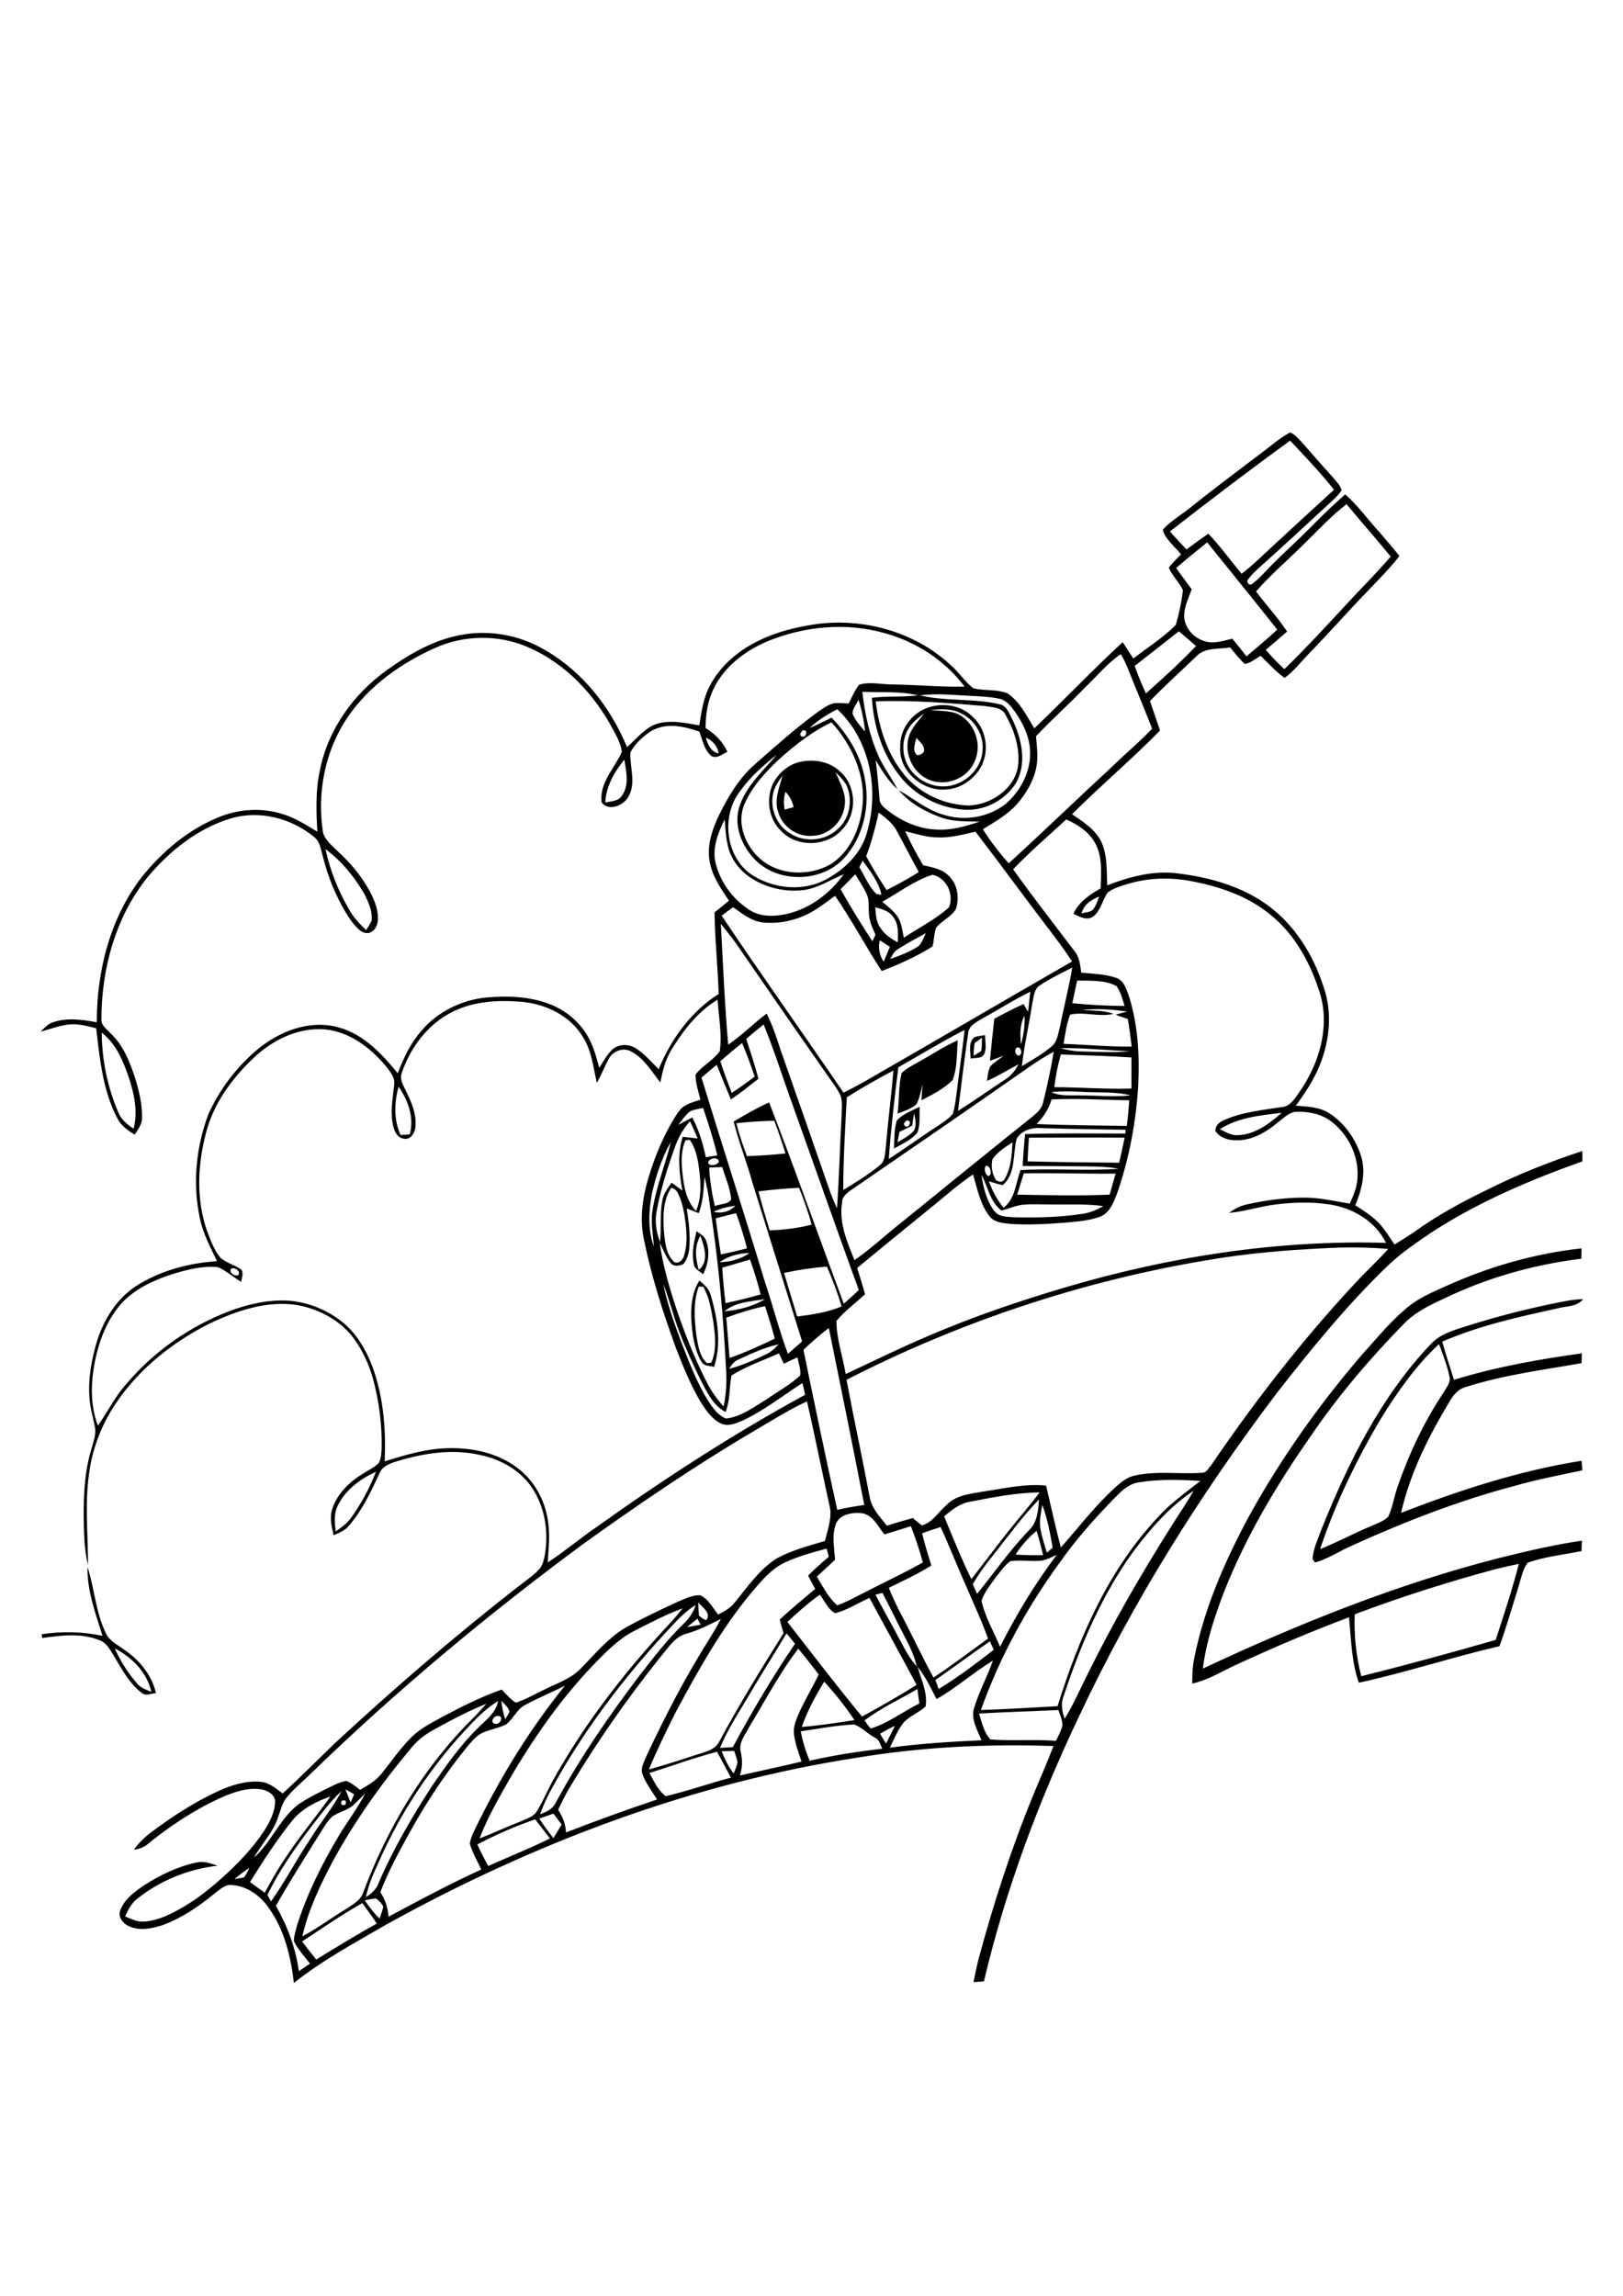 <?xml version="1.0" encoding="utf-8"?>
<!-- Generator: Adobe Illustrator 21.0.2, SVG Export Plug-In . SVG Version: 6.00 Build 0)  -->
<svg version="1.2" baseProfile="tiny" id="Layer_1" xmlns="http://www.w3.org/2000/svg" xmlns:xlink="http://www.w3.org/1999/xlink"
	 x="0px" y="0px" viewBox="0 0 595.3 841.9" overflow="scroll" xml:space="preserve">
<path d="M42.1,604.5c2.1,4.7,4.9,9.2,8.4,13.1c1.3,1.5,3.2,2.1,5,2.8C53.9,613.2,48.3,607.7,42.1,604.5 M32.1,574.6
	c2.6,8.1,3,16.8,6.8,24.5c1.3,2.7,4.1,4,6.4,5.7c5.7,3.8,10.4,9.4,11.9,16.1c-1.7,0.1-3.6,1.2-5.1,0c-4.7-3.5-7.4-8.8-10.3-13.6
	c-1.4-2.2-2.7-4.9-5.3-5.8c-6.7-2.7-14-1.8-21-0.8c-0.1-0.4-0.2-1.1-0.2-1.4c7.4-1.1,14.9-1,22.3,0.6
	C35,591.6,31.9,583.3,32.1,574.6 M506.1,520.9c-8.8,15-16.4,30.7-21.9,47.2c6.3-2.5,12.3-5.8,18.6-8.4c2.2-1,4.7-1.8,6.4-3.5
	c1.7-3.7,2.2-7.8,3.6-11.5c4.2-12,9.7-23.6,16.8-34.2c1-1.8,2.7-3.7,2-5.9c-0.8-4-2.4-7.9-3.8-11.7
	C519.2,500.9,512.3,510.8,506.1,520.9 M573.4,477.3c2.4-0.5,4.8-0.8,7.3-0.9c-2.3,3-6.5,2.5-9.8,3.5c-14.2,3.1-28.5,6.3-41.9,12.1
	c1.3,4.7,2.8,9.3,4.3,14c15.3-4.7,31-7.5,46.9-9.7c0,1.2-0.1,2.4-0.1,3.6c-14.2,2.5-28.5,4.3-42.3,8.7c-3,0.7-4.9,3.2-6.3,5.7
	c-7.6,12.6-14.3,26-17.6,40.5c21.4-8.3,43.4-15.5,66.2-19.1c0.1,0.9,0.2,2.6,0.3,3.5c-8.4,1.8-16.9,3.4-25.2,5.8
	c-20.4,5.4-40.1,13.1-59.3,21.8c-4.6,2-8.8,4.9-13.6,6.2c-0.2-0.3-0.7-1-0.9-1.3c0.3-3.9,2.1-7.5,3.4-11.1
	c9.8-24.4,21.8-48.6,40.1-67.8c3.1-3.3,7.6-4.8,11.8-6.1C548.8,482.8,561,479.7,573.4,477.3 M256.3,471.8
	c-2.1,5.7-1.6,11.9-0.9,17.8c0.6,3.6,1.1,7.7,3.9,10.3c0.4,0,1.2-0.1,1.6-0.2c2.1-4.8,1.4-10.2,0.7-15.2c-0.8-4.3-1.4-8.8-3.7-12.7
	C257.5,471.9,256.7,471.8,256.3,471.8 M256.5,469.6c1.9,1.5,3.7,3.2,4.3,5.7c2.4,8.4,3.9,17.5,1.1,26c-1.5-0.5-3.4-0.2-4.4-1.6
	c-1.9-2.9-2.7-6.3-3.3-9.6C253.2,483.2,252.8,475.7,256.5,469.6 M548.7,575.4c-17.5,4.7-34.8,10.2-51.8,16.6
	c-0.3,7.6,0.5,15.3,2.4,22.7c16.5-4.1,32.9-8.6,49.3-13.3c3-9.2,6.1-18.5,8.5-27.9C554.3,574.1,551.5,574.7,548.7,575.4 M530,471.8
	c15.8-7.2,32.8-12.1,50.1-14c0,1.3-0.1,2.5-0.1,3.8c-16.2,2-32.2,6.3-47.1,13.1c-6.4,3-13.1,5.7-18.1,10.9c-12.4,12.7-24,26.3-34,41
	c-12.5,17.9-23.8,36.8-31.8,57.1c-3.5,9.1-6.6,18.5-7.8,28.2c35-16.4,71-30.9,108.5-40.5c10.1-2.5,20.2-4.9,30.5-6.4
	c0,1.3-0.1,2.5-0.1,3.8c-6.6,1.4-13.5,2-19.8,4.3c-1.8,2.5-2.4,5.7-3.3,8.7c-2.3,7.3-4.4,14.7-7,21.9c-17.3,4-34.2,9.6-51.6,13.4
	c-2.7-7.7-2.8-16-3.6-24c-13.7,5.1-27.2,10.9-40.5,17c-5.7,2.5-10.9,6-17,7.3c0-3.2,0.1-6.4,0.8-9.6c3.7-18.3,11.3-35.6,20.1-51.9
	c11.6-21,25.5-40.6,41.1-58.8c5.1-5.6,9.8-11.5,15.5-16.4C519.1,476.6,524.6,474.2,530,471.8 M256.3,465.7c3.9-3.1,2-8.6,0.6-12.5
	C254.6,457,255.1,461.6,256.3,465.7 M255.5,451.5c1.3,1,3,1.8,3.5,3.5c1.5,4,0.8,8.5-1.1,12.3c-1.2-1.1-3.1-1.8-3.4-3.6
	C253.6,459.6,254.5,455.5,255.5,451.5 M332.3,411c-0.2,0.3-0.6,0.8-0.8,1.1l0.2,0.6C333.5,414.6,334.9,410.2,332.3,411 M335.3,408.2
	c-0.3,1.5-0.5,3-0.7,4.6c-1.6,0.8-3.1,1.5-4.7,2.3c-0.2,1.3-0.5,2.5-0.7,3.8c2-1.2,4.2-2.3,5.8-4
	C336.5,412.9,335.6,410.4,335.3,408.2 M329,410.8c2.3-2.3,5.4-3.5,8.3-4.9c-0.1,3.2,0.3,6.5-0.8,9.5c-2.3,2.7-5.6,4.1-8.6,5.8
	C328.1,417.7,327.9,414.1,329,410.8 M336.8,389.5c4.8-2.6,9.4-5.8,14.5-8c-0.4,4.9-0.1,10-1.9,14.6c-3.2,3.2-7.4,5.3-11.4,7.4
	c0.1-2,0.2-3.9,0.4-5.9c-0.6,2.5-1.1,5-2.2,7.3c-1.9,1.8-4.6,2.5-7,3.5c0.7-4.9,0.3-10,1.5-14.9
	C332.4,391.9,334.6,390.7,336.8,389.5 M357.5,382.5c-0.3,1.5-0.3,3.1-0.4,4.7c1-0.6,1.9-1.2,2.8-1.8c0.3-1.6,0.2-3.2,0.3-4.8
	C359.2,381.2,358.4,381.9,357.5,382.5 M357.5,380.3c1.2-0.3,2.5-0.5,3.8-0.7c0,2.3,0.7,4.8-0.3,6.9c-0.9,1.9-3.3,1.3-5,1.7
	C356,385.6,355,382.2,357.5,380.3 M288.1,290.4c-0.7,2.1-0.7,4.3-0.3,6.5c0.8-0.2,2.5-0.7,3.3-0.9
	C290.6,293.9,289.7,291.9,288.1,290.4 M306.5,283.2c1.5,3.7,3.8,7.5,3.4,11.6c-0.4,6.1-5.6,11.5-11.7,11.7
	c-5.7,0.6-11.3-3.3-12.8-8.8c-1.5-4.5,0.5-9,1.6-13.3c-1.3,1.9-2.7,3.8-3.3,6.1c-1.5,5.6,1,12,5.9,15c5.3,3.6,13.1,3,17.7-1.5
	c4.5-3.9,5.6-10.9,3.1-16.2C309.3,286,307.9,284.6,306.5,283.2 M292.6,279.6c5.3-1.4,11.5-0.6,15.6,3.4c5.9,5.2,6.3,15.2,0.9,21
	c-5.5,6.5-16.8,7-22.6,0.7c-4.6-4.3-5.6-11.7-3-17.3C285.4,283.7,288.7,280.8,292.6,279.6 M336.1,270.6c-0.4,2.1-1.6,4.5,0.2,6.3
	c1.1,0.1,2-0.4,2.6-1.3C339.3,273.4,337.3,272,336.1,270.6 M341.2,260.4c3.1,0.3,6.3,0.2,9.3,1.1c6.7,2.6,10,11.2,7,17.7
	c-2.6,6.4-10.8,9.5-17.1,6.6c-6-2.7-9.1-10.3-6.8-16.4c1.2-3,3.5-5.3,5.4-7.8c-2.1,1.6-4.3,3.2-5.7,5.5c-2.6,4.2-2.6,9.7-0.1,14
	c2.6,4.5,7.8,7.4,13,7.3c7.1-0.1,13.9-6.1,14.2-13.3c0.5-5.5-2.8-11-7.7-13.4C349.1,259.7,345,260,341.2,260.4 M340.6,259.4
	c5.6-1.8,12.3-0.7,16.4,3.7c5.3,4.9,6.1,13.8,1.9,19.6c-2.8,3.8-7.1,6.6-11.9,6.8c-8.6,0.8-17.4-6.7-16.8-15.5
	C329.9,267.5,334.5,261.4,340.6,259.4 M110.8,712c1.7,2.2,3.4,4.4,5.2,6.6c7.3-4.5,14.7-9,22.2-13.2c-1.7-2.6-3.5-5-5.3-7.5
	C125.2,702.3,118,707.2,110.8,712 M133.8,696.9c1.6,2.4,3.4,4.7,5.4,6.7c0.5-1.5,1.1-2.9,1.4-4.4c-0.6-1.2-1.6-2.2-2.7-3
	C136.6,696.3,135.2,696.6,133.8,696.9 M86,689.1c1.2-0.2,2.3-0.4,3.5-0.6c0.8-1.1,1.4-2.3,2-3.5C89.6,686.2,87.8,687.6,86,689.1
	 M175.1,676.4c1.2,2.7,2.5,5.3,4,7.9c7.5-3.4,15.2-6.4,22.6-10.1c-1.8-2.4-3.6-4.7-5.4-7C189,669.7,181.9,672.8,175.1,676.4
	 M197.8,666.9c1.6,2.5,3.4,4.9,5.2,7.2c1-1.7,2-3.3,3-5c-1-1.3-2-2.7-3-4C201.3,665.7,199.5,666.3,197.8,666.9 M125.3,660.4
	c-0.4,1.4,0,1.9,1.4,1.4C127.2,660.4,126.7,659.9,125.3,660.4 M107,667.9c-5.6,7-10.5,14.6-15.3,22.3c1.8,1.3,3.6,2.6,5.4,3.9
	c2.6-4.7,5.2-9.4,8.3-13.8c4.9-7.5,10.7-14.2,15.8-21.5C115.9,660.7,110.6,663.3,107,667.9 M129.9,661.7c-2.2,2.1-5.3,2.7-7.8,4.3
	c-2,1.7-3.3,4.1-4.7,6.3c-5.5,8.8-11.1,17.6-16.2,26.6c4.2,7.4,7.3,15.5,8.4,24c1.4-1,2.8-1.9,4.1-2.8c-2.1-2.7-4.4-5.2-5.9-8.2
	c0-2.1,0.7-4,1.2-6c3.7-11.5,9.1-22.4,15.3-32.7c3.1-5.2,6.9-10.1,9.7-15.6C132.7,659,131.3,660.4,129.9,661.7 M118.9,663.8
	c-7.7,9.8-15.3,19.8-20.8,31.1c0.3,0.6,1,1.8,1.3,2.4c5.2-7.3,9.3-15.3,14.3-22.7c3.7-6.1,8.3-11.5,11.6-17.8
	C123,658.9,120.9,661.3,118.9,663.8 M126.7,656.2c0.6,1.6,1.3,3.2,1.9,4.8c0.4-1,0.9-2,1.3-3C128.9,657.4,127.8,656.8,126.7,656.2
	 M238.2,650.2c1.7,3,3.1,6.4,6,8.5c8.1-1.9,15.9-4.7,23.9-6.8c-1.7-3.2-3.4-6.4-5.1-9.5C254.6,644.6,246.5,647.6,238.2,650.2
	 M264.7,642.2c1.1,2.9,2.5,5.7,4.4,8.2c0.5-1.4,1.3-2.8,1.4-4.3c-0.3-1.4-0.8-2.7-1.2-4C267.7,642.1,266.2,642.2,264.7,642.2
	 M322.8,635.8c0.7,1.2,1.4,2.4,2.2,3.6c1.1-2.2,2.2-4.3,3.2-6.5C326.3,633.8,324.5,634.8,322.8,635.8 M313.3,632.4
	c-6.6,0.3-13.1,1.6-19.6,2.5c0.7,3.7,1.8,7.3,3.3,10.8c8.8-2,17.6-3.4,26.6-4.4c-0.7-1.4-1-3.3-2.6-4
	C318.3,635.9,316.1,633.4,313.3,632.4 M182.4,629.3c-1.3,0-2.7,2.2-1,2.8C183.4,632.9,185.2,629,182.4,629.3 M359.1,628.4
	c1.1,3.3,1.7,6.9,4.2,9.5c8,0.6,16-0.1,24,0.5c0.9-1.8,1.9-3.6,2.4-5.6c0-2-0.9-3.9-1.5-5.7C378.5,627.6,368.8,627.8,359.1,628.4
	 M158.8,634.5c-3.1,1.7-6,4-8.2,6.8c-10.8,12.9-20.6,26.7-28.6,41.4c-4.6,8.7-8.9,17.7-11.1,27.4c5.7-3,10.8-6.9,16.3-10.2
	c2.2-1.5,4.7-2.8,5.8-5.3c8.9-24,22.3-46.5,40.5-64.5c1.7-1.7,3.3-3.5,4.9-5.3C171.5,627.6,165.1,631,158.8,634.5 M183.9,623.7
	c0.2,2.3,0.7,4.6,1.4,6.8c0.6-0.9,1.1-1.8,1.6-2.8C186.4,626,185,624.9,183.9,623.7 M170.2,635c-12.8,13.9-23.3,29.9-31,47.2
	c-2,4.4-4,8.8-5,13.5c2-1.2,3.8-2.8,4.6-5c5.3-12.4,12.2-24.2,19.5-35.5c5.1-7.4,10.3-14.9,16.8-21.3c2.9-3,6.8-5.6,7.6-10.1
	C177.9,626.7,174,630.9,170.2,635 M317.1,630.9c0.7,1,1.4,2.1,2.3,3c6.4-2,11.8-6.2,17.8-9.2c-0.2-1.8-0.5-3.5-0.7-5.3
	C330,623.2,323.1,626.4,317.1,630.9 M192.5,625.3c-3,1.6-4.2,5.1-6.9,7.1c-3,1.5-6.5,1.9-9.5,3.5c-2,1.3-3.5,3.2-5,5
	c-7.9,9.7-14.8,20.2-20.9,31.2c-3.9,7.1-7.8,14.2-10.7,21.8c1.8,2.7,2.8,5.8,3,9c11.2-6,22.4-12,34-17.3c-1.4-3.2-3.3-6.2-4.2-9.6
	c0.6-3,2.2-5.7,3.5-8.4c8.7-17.5,19.1-34.2,31.4-49.4C202.4,620.6,197.3,622.7,192.5,625.3 M302.3,616.7c-3.2,5.3-6.2,10.7-8.2,16.6
	c6.5-0.5,12.9-1.5,19.3-2.5C310.1,625.8,306.3,621.1,302.3,616.7 M343.5,623.1c-2.1-4.1-4-8.2-6.9-11.8c1.3,4.7,3.7,9.4,2.9,14.5
	c-2.4,2.2-5.6,3.4-7.9,5.7c-2.3,2.8-3.6,6.2-5.2,9.4c11.2-1.5,22.4-2.2,33.6-2.7c-1.5-3.8-4-7.7-2.7-11.9c1.8-5.9,4.8-11.4,6.9-17.3
	C357,613.3,350.8,619,343.5,623.1 M274.7,633.5c-1.4,2.8-3.9,5.6-3,9c0.7,2.8,0.6,5.8-0.3,8.6c7.6-1.7,15.1-3.3,22.6-5.1
	c-1.1-3.3-2.4-6.7-2.8-10.2c-0.3-2.7,0.9-5.3,1.9-7.7c2.2-4.8,4.9-9.3,7.2-14c-2.4-3.2-4.9-6.4-7.5-9.5
	C285.9,613.6,280.6,623.8,274.7,633.5 M343.1,616.1c0.4,1.1,0.8,2.2,1.2,3.3c7-4.3,13.7-9.3,20.2-14.4c-0.5-1-0.9-2.1-1.4-3.1
	C356.3,606.6,349.8,611.4,343.1,616.1 M288.5,599c-4.8,8-9.8,15.8-14.5,23.9c-3.5,5.9-7.3,11.7-9.9,18.1c1.5-0.1,3.1-0.2,4.7-0.3
	c7-13,14.5-25.7,22.8-37.9C290.5,601.4,289.5,600.2,288.5,599 M252.1,599c-2.9,0.7-5.1,2.7-6.9,5c-13.5,16.5-25.8,34-36.7,52.3
	c-1.4,2.4-2.6,4.9-3.8,7.4c1.7,2.5,2.8,5.3,2.9,8.3c11-4.3,22.2-8.3,33.4-12.1c-1.9-3.1-4.2-6-5.4-9.4c-0.7-2.3,0.7-4.4,1.5-6.5
	c6.9-14.8,14.4-29.2,23.1-43c1.5-2.4,2.9-4.8,4.2-7.3C260.4,595.7,256.4,597.8,252.1,599 M252,596.7c1.6-0.3,3.3-0.6,5-0.9
	c-0.3-0.6-0.9-1.7-1.2-2.2C254.5,594.6,253.3,595.7,252,596.7 M232.4,598.2c-5.7,3-10.2,7.7-14.7,12.3
	c-13.8,14.4-24.9,31.1-34.5,48.5c-2.7,4.9-5.3,9.9-7.3,15.2c5.1-2,10.1-4.3,15.2-6.3c2.2-1,4.8-1.7,6-4c2.1-3.4,3.6-7.1,5.5-10.6
	c10.9-19.7,24.6-37.7,39.7-54.3c2.8-3,5.6-6,8.1-9.2C244.2,592.1,238.3,595.2,232.4,598.2 M244,598.9
	c-15.9,17.2-30.1,36.1-41.4,56.6c-1.7,3.1-3.3,6.4-4.5,9.8c2.4-0.8,4.8-2,5.9-4.5c8.8-16.3,19.4-31.6,30.6-46.4
	c5.1-6.5,10.1-13.1,16.1-18.9c2.1-1.9,3.6-4.3,4.5-6.9C250.8,591.2,247.5,595.2,244,598.9 M256.1,587.7c0.1,1.6,0.1,3.2,0.3,4.8
	c0.8,0.7,1.6,1.3,2.6,1.7C261.1,591.6,257.6,589.4,256.1,587.7 M288.8,594.8c9.1,11.6,18,23.4,27.4,34.7c6.8-3.7,13.4-7.5,20-11.6
	c-5.7-10.7-11.5-21.2-17.3-31.9c-4.2,1.8-8.1,4.5-12.6,5.6c-2.6-1.4-3.8-4.5-5.6-6.8C296.5,587.8,292.6,591.3,288.8,594.8
	 M321.1,584.8c2.3,4.4,4.7,8.7,7.1,13.1c2.5,4.5,4.6,9.3,8,13.2c-1.1-5.4-4-10-6.4-14.8c-2-4-4-8.1-6.1-12.1
	C322.9,584.3,322,584.6,321.1,584.8 M382.1,572.3c-3.8,0.4-7.7-0.3-11.5,0.2c-2.3,1.7-3.9,4.1-5.6,6.3c-1.9,2.6-3.9,5.1-5,8.2
	c1.3,6,4.5,11.3,6.8,16.9c6-11.8,12.8-23.1,20.8-33.7C385.8,571,384,572,382.1,572.3 M288.1,572.9c-5.3,2.4-9,7.1-12.7,11.4
	c-11,13.3-19.4,28.4-27.5,43.5c-3.5,6.9-6.9,13.9-9.9,21.1c6.9-1.9,13.8-4.2,20.6-6.4c2.1-0.7,4.2-1.7,5.2-3.8
	c7.3-13.6,15.4-26.7,23.6-39.8c-0.5-1.7-1-3.3-1.4-5c4.2-3.9,8.6-7.5,13-11.2c-0.9-1.7-1.8-3.3-2.6-4.9c2.4-2.4,5-4.7,7.6-6.9
	c-0.3-1-0.5-2-0.8-3C298,569.3,292.9,570.7,288.1,572.9 M372.5,570.1c3.4,0.2,6.7,0.3,10.1,0.2c-0.7-3-1.5-6-2.4-8.9
	C377.2,563.9,374.6,566.8,372.5,570.1 M338.2,562.3c1,4,2.2,7.9,3.4,11.8c-5,3.2-10.4,5.6-15.6,8.2c1.5,3.7,3.2,7.3,5.1,10.8
	c3.8,7.3,7.3,14.8,11.3,22.1c6.8-4.5,13.4-9.5,20-14.3c-2.6-7.2-5.9-14.2-8.9-21.2c-2.9-6.6-5.5-13.2-8.5-19.7
	C342.7,560.7,340.4,561.5,338.2,562.3 M306.7,558.6c-1.7,4.3-0.7,9-0.4,13.4c-2.2,2.1-4.5,4.1-6.7,6.2c2.3,3.7,4.2,7.7,7.5,10.5
	c3-1,5.8-2.6,8.6-4c7.5-3.9,15.3-7.5,22.8-11.7c-1.2-4.5-2.7-8.9-4.4-13.3c-3.2,1-6.5,2-9.7,3c-2.4-2.9-4.2-7.2-8.4-7.8
	C312.7,554.6,308.3,555.2,306.7,558.6 M382.3,551.9c-0.5,2.8-1.1,5.7-0.7,8.6c0.5,3,1.5,6,2.4,8.9c0.5-0.5,1.6-1.4,2.1-1.8
	C385.2,562.3,384.2,556.9,382.3,551.9 M363.9,570.8c-2.6,3.2-5,6.6-7.1,10.1c0.5,1.2,1,2.4,1.6,3.6c6.3-7.8,12-16,19-23.3
	c3.1-2.9,3.4-7.3,3.7-11.3C374.8,556.3,369.6,563.7,363.9,570.8 M415.9,568.7c-11.7,16.1-19.6,34.6-25.8,53.4
	c-1.1,2.7-0.5,5.6,0.4,8.2c3.4-5.5,5.9-11.4,8.8-17.1c9.1-18.4,19.4-36.2,30.4-53.6c2.7-4.3,5.6-8.5,8.1-12.9
	C429.1,552.4,422.2,560.4,415.9,568.7 M355.9,550.7c-3.8,0.6-6.8,3-9.6,5.4c3.2,7.7,6.3,15.5,10,23c6.3-8.1,12.3-16.3,18.9-24.1
	c2.1-2.5,4.1-5,6.1-7.7C372.6,547.4,364.2,549.1,355.9,550.7 M417.8,543.6c-4.1,0.5-6.9,3.7-9.6,6.4c-7.1,7.3-13.9,15-19.7,23.3
	c-12,16.5-21.9,34.6-28.7,53.8c9.4-0.3,18.7-0.9,28.1-1.4c7.8-25.1,18.6-49.9,36.8-69.3c4.6-5.1,10.2-9.1,15.6-13.3
	C432.8,542.6,425.2,542.4,417.8,543.6 M123.7,552.6c-1.3,2.8-0.9,6-0.6,9c2.1-1.4,4.2-2.9,5.7-5c3.7-5.2,6.8-10.9,9.1-16.9
	C132.1,542.4,126.4,546.5,123.7,552.6 M276.2,525c-21.4,12.6-41.9,26.6-62,41c-35.4,26.1-69.3,54.4-100.9,85.1c-2.7,2.6-5.6,5-8,7.9
	c-1.9,2.2-2.4,5.1-3.4,7.7c-1.8,5.4-6,9.5-8.7,14.5c6.3-5.6,9.3-14,16-19.3c3.2-2.3,6.8-4,10.3-5.8c2.5-1.2,4.9-2.6,7.6-3
	c1.9,0.8,3.4,2.1,5,3.3c2.8-1.7,5.7-3.3,7.8-5.9c3.7-4.6,7-9.5,11.3-13.7c3.1-3,7.1-5,10.9-7.1c7.1-3.8,14.3-7.4,21.9-10.1
	c1.7,1.7,3.2,3.6,5.2,4.8c3.8-1.2,7.2-3.3,10.7-4.9c4.6-2.3,9.6-3.9,13.2-7.7c5.4-5.5,10.5-11.8,17.4-15.5c5.9-3.2,12-6.1,18.1-8.9
	c2.6-1.1,5.4-2.5,8.3-2.4c3,1.5,4.5,4.6,6.5,7.1c2.1-1.1,4.4-2.3,5.9-4.2c4.8-5.8,9.1-12.3,15.6-16.4c5.5-3,11.7-4.6,17.7-6.4
	c1-4.3,2.8-8.8,1.6-13.2c-2.8-12.7-5.3-25.4-8.2-38C289.1,517.1,282.7,521.2,276.2,525 M270.8,498.6c-1.6,0.6-2.5,2.1-3.4,3.4
	c4.7-1.2,9.1-3.2,13.5-5.3c1.8-0.8,3.3-2.2,4.7-3.7C280.4,494.1,275.6,496.4,270.8,498.6 M294.7,495c4,19.6,8.1,39.2,12.4,58.7
	c3.3-0.8,6.6-1.3,9.9-1.8c-4.2-21.7-8.6-43.3-13-64.9C300.7,489.5,297.7,492.2,294.7,495 M266.4,483.2c0.4,4.9,0.8,9.9,1.2,14.8
	c5.7-2,11.2-4.5,16.6-7.1c-1.1-4-2.3-8-3.6-11.9C275.8,480,271,481.5,266.4,483.2 M265.7,480.9c5.2-0.5,10.4-1.7,14.9-4.5
	C275.5,477.3,269.8,477.4,265.7,480.9 M243.3,470.9c1.5,7.6,4.2,14.9,6.9,22.1c2.7,7,5.5,14.1,9.4,20.5c1.7,2.6,3.6,5.5,6.7,6.7
	c5.6-0.6,10.3-4.3,15-7.1c4.1-2.9,8.6-5.3,12.2-8.7c0.3-2.3-0.6-4.5-1-6.6c-1.7,0.7-3.4,1.5-5,2.3c-0.6-1.3-1.2-2.5-1.8-3.8
	c-5.8,2.6-11.9,4.7-17.4,8.1c-0.9,4.5-0.4,9.1-2.2,13.4c-4.6-2.4-6.8-7.3-9.1-11.7c-2.9-5.9-5.6-11.9-8-18.1
	C246.9,482.3,245.5,476.4,243.3,470.9 M287.6,466.8c1.5,5.3,3.2,10.6,4.8,16c5.5-0.7,11.1-1.5,16.3-3.7c-1.5-5-3.3-9.8-5.4-14.6
	C298,464.9,292.7,465.7,287.6,466.8 M84.7,465.3c-0.8,1.4,1.6,3.1,2.8,2.2C88.3,466.1,85.9,464.5,84.7,465.3 M264.9,464.9
	c0.3,4.3,0.7,8.7,1.2,13c4.3-0.9,8.7-2,12.9-3.2c-1.1-4.3-2.4-8.6-3.9-12.8C271.7,462.9,268.3,463.9,264.9,464.9 M263.9,462.9
	c3.9-0.1,7.8-1.1,11-3.4C271,459.6,267.1,460.6,263.9,462.9 M442.4,462.2c-45.9,7.7-90.5,22.6-131.9,43.8c2.7,14.4,5.8,28.7,8.5,43
	c0.7,4.2,3.8,7.3,6.3,10.5c3.1-1,6.3-1.9,9.5-2.8c1.1,0.9,2.2,1.9,3.4,2.7c3.9-1.1,6-5,9-7.5c3.4-3.6,8.7-4.1,13.3-4.9
	c7.7-1.1,15.4-3,23.2-2.2c1.8,7.6,3.4,15.1,5.4,22.7c5.9-6.6,11.3-13.7,17.7-19.9c2.8-2.6,5.6-5.7,9.5-6.5c8.1-1.8,16.5-0.4,24.7-1
	c1.7-0.1,2.4-1.9,3.4-3c16-23.5,33.6-46.1,53-66.9c3.9-4.2,8.1-8,11.8-12.2c-7.4-0.6-14.8-0.7-22.3-0.3
	C472.2,458.4,457.2,459.6,442.4,462.2 M262.5,446.8c0.6,4.4,1.2,8.8,1.9,13.2c3.2-0.6,6.4-1.4,9.6-2.2c-1.1-4.4-2.5-8.7-4-12.9
	C267.5,445.5,265,446.1,262.5,446.8 M261.7,444.4c2.9,0.7,5.9,0,8-2.2C266.9,442.5,264.2,443.2,261.7,444.4 M278.2,436.9
	c1.2,4.8,2.7,9.5,4.1,14.3c5.2-0.2,10.4-0.8,15.4-2.1c-1.2-4.6-2.9-9.1-4.6-13.5C288.1,435.8,283.2,436.3,278.2,436.9 M246.2,435.6
	c-3.1,4.6-3,10.5-2.7,15.8c0.4,4,0.7,8.7,3.9,11.5c1.7,0.6,3.1-0.9,3.5-2.4c1.2-3.8,1-7.8,0.6-11.7c-0.5-3.9-1.1-7.8-2.9-11.3
	C248.1,436.5,247.3,435.8,246.2,435.6 M258.4,431.6c-0.3,4.5-0.5,9.1-2.1,13.3c-1.5-0.6-2.9-1.2-4.4-1.7c0.7,4.9,1.4,9.8,0.9,14.7
	c-0.2,2-0.8,4.1-2.2,5.7c-1.4,0.6-3.4,1-4.5-0.3c-1.8-2.2-2.8-5-4.1-7.5c1,7.5,3.1,14.9,5.4,22.1c3.3,10,7.1,19.8,11.9,29.1
	c1.6,3.2,3.7,6.1,6.1,8.8c1-4.5,1.2-9.2,0.9-13.8c-0.9-17.5-2.4-35-4.8-52.3C260.5,443.6,260,437.5,258.4,431.6 M360,430.9
	c0.7,4.7,1.8,9.5,4.8,13.3c1.7,2.2,4.8,2,7.3,2.2c8.4,0.2,16.8,0,25.2-1.3c2.7-0.4,5.1-1.5,7.4-2.8c-6.5-0.9-13-0.5-19.5-0.6
	c-3.3,0-6.7-0.2-10,0.1c-2.7,0.3-5.2,1.5-7.9,2.1C363.1,440.8,362.4,435.2,360,430.9 M375.5,430.3c-0.8,2.6-1.6,5.2-2.4,7.8
	c11.3,0.2,22.6,0.5,33.9,0c0.7-2.6,1.5-5.1,2.2-7.7C398,430.5,386.7,430.1,375.5,430.3 M260.1,428.2c0.3,4.8,1,9.5,2.1,14.1
	c1.9-0.9,5-0.5,6-2.5c-0.4-4.1-2.1-7.9-3.3-11.8C263.3,428,261.7,428.1,260.1,428.2 M361.6,427.5c-0.8,1.1-0.3,3.1,0.9,3.8
	C364.2,430.9,363.2,427.2,361.6,427.5 M261.4,424.9c-1,0-2.5,1.6-1,2.2c1.1,0.4,2.1,0.1,3-0.6C264.3,425.2,262.3,424.4,261.4,424.9
	 M364,425.2c-0.5,2.3-0.2,4.9,1,7c0.4,1.3,2.9,1.6,3.4,0.3c2.5-4.1,2.7-9,3-13.6C368.7,420.7,365.8,422.4,364,425.2 M239.1,437.8
	c-1.2,6.4-1.5,13.1,0.7,19.3c-0.2-4.3-1.2-8.7-0.5-13c1.3-8.7,4.7-16.9,6.8-25.4C242.7,424.7,240.6,431.2,239.1,437.8 M251.4,418.2
	c-1.5,3.4-1.5,7.1-1.2,10.8c0.5,5.3,1.2,11,5.1,15.1c2.3-5.4,1.7-11.4,0.9-17c-0.5-3.2-1.3-6.4-3.2-9.1
	C252.5,418,251.8,418.1,251.4,418.2 M377.4,417.2c-0.2,2.9-0.4,5.8-0.5,8.7c11.2,0.3,22.4,0.4,33.6,0.5c0.7-3.1,1.4-6.1,2-9.2
	C400.7,417.1,389,417.2,377.4,417.2 M372.9,417.6c-1.5,5.7-0.2,12.8-5.1,17c-1.7-0.3-3.4-0.9-5.1-1.4c1.3,3.5,3,6.8,5.4,9.7
	c4.3-3.3,4.5-9.1,6.2-13.8c12-0.7,24.1,0.4,36.1-0.5c-5.4-1-10.9-0.8-16.3-0.9c-6.3-0.1-12.7-0.1-19-0.1c0.2-3.9,0.5-7.8,0.9-11.7
	c12.3-0.4,24.5-0.2,36.8-0.2c0-0.3,0-1,0-1.4c-10.3-0.1-20.5-0.3-30.8-0.6C378.6,413.4,374.7,414.5,372.9,417.6 M247.4,421.1
	c-2.7,7.6-5.2,15.4-6.6,23.4c-0.7,3.7,0,7.5,1.3,11c0.5-5-0.1-10.1,0.8-15.1c0.4-2.5,2-4.6,3.4-6.7c1.3,1,2.7,1.9,4,2.9
	c-1.2-6.5-1.9-13.3,0.1-19.7c1.8,0.2,3.6,0.4,5.5,0.6c-0.9-2.1-1.8-4.2-2.8-6.3C250.4,414.2,248.6,417.5,247.4,421.1 M270.1,411.9
	c1,4.1,2.4,8.2,3.9,12.1c4.7-0.2,9.4-0.5,14.1-1c-1.2-4-2.6-8-4.1-12C279.4,411.1,274.7,411.4,270.1,411.9 M447.4,414.1
	c2.1,1,4.3,2.4,6.7,2.2c6.3-0.3,11.5-4.2,16-8.2C462.4,409,454.1,409.8,447.4,414.1 M252.9,407.7c-1.6,1.4-2.8,3.1-4.1,4.8
	c1.7-0.9,3.4-1.8,5.1-2.7c2.5,4.6,3.9,9.6,5,14.6c1.4-0.2,2.8-0.5,4.2-0.7c-1.4-5.9-3.3-11.7-5.2-17.4
	C256.3,406.7,254.5,406.8,252.9,407.7 M385.7,403.2c-1,3.5-3,6.5-5.5,9c11,0.5,22.1,0.5,33.1,0.7c0.4-3.1,0.7-6.3,0.9-9.4
	C404.7,403.4,395.2,402.7,385.7,403.2 M385.6,400.5c3.3,1.6,7,1.1,10.5,1.2c6.2,0,12.4,0.7,18.6,0c-5.9-1.5-12.1-0.9-18.2-1.3
	C392.9,400.2,389.3,400.1,385.6,400.5 M146.2,398.5c-1.6,5.8-1.8,12.1,0.7,17.7c0.9,0,2.6-0.1,3.4-0.2
	C152,409.8,149.7,403.6,146.2,398.5 M310.6,402.4c-0.6,11.3-1.3,22.7-1.3,34c4.6-2.8,9.2-5.6,13.3-9c2.1-1.5,2-4.4,2.3-6.7
	c0.8-9.4,2-18.7,2.8-28.1C321.9,395.6,316.2,398.9,310.6,402.4 M389.1,386.7c-1.1,3.9-1.9,7.9-2.4,12c9.4,0,18.9,0.8,28.3,0.5
	c0-3.8,0-7.6,0-11.4C406.4,387.2,397.7,387,389.1,386.7 M376.9,391.7c-21.6,15.1-43.3,30-65,44.9c-1.4,1.1-3.1,2.3-3,4.3
	c-1.3,7.4,1.8,14.5,4.5,21.2c4.9-3.3,9.3-7.3,13.9-11.1c17-13.7,33.8-27.5,50.9-41.1c1.8-1.5,3.9-3.1,4.4-5.6
	c1.5-6.1,2.9-12.4,3.9-18.6C383.1,387.5,380,389.5,376.9,391.7 M388.9,384.4c2.7,0.7,5.4,1.2,8.2,1.2c5.8,0.1,11.5,0.5,17.3-0.1
	C405.9,385.2,397.4,384.2,388.9,384.4 M372.9,384.2c-0.9,0.7-0.6,2.5,0.5,2.9C375.3,387.2,374.7,383.5,372.9,384.2 M264.2,389.2
	c1.3,3.9,2.7,7.8,4.2,11.6c2.9-1.9,5.7-3.9,8.4-6c-1.4-4.2-2.9-8.3-4.6-12.3C269.5,384.6,266.8,386.9,264.2,389.2 M37.3,378.7
	c0.1,9.9,2.1,19.9,6,29c1,2.7,3.3,4.7,5.7,6.2c1.6-6.1,0.3-12.4-1.6-18.3C45.3,389.4,42.7,382.8,37.3,378.7 M329.5,391.4
	c-1.4,11.2-2.7,22.4-3.5,33.6c6.1-3.9,11.9-8.2,18-12.1c1.9-1.4,4.1-2.6,5.5-4.5c0.8-2.5,1-5.1,1.4-7.7c0.9-7.7,2.1-15.4,2.9-23
	C345.6,381.9,337.6,386.8,329.5,391.4 M273.7,381c1.6,4.9,3.2,9.7,4.5,14.6c-3.3,2.6-6.6,5.2-10.1,7.6c-1.8-4.2-3.5-8.5-5.2-12.7
	c-1.9,1.5-3.8,3.1-5.6,4.7c7.6,24.8,15.6,49.5,23.1,74.4c3,8.9,5.3,18,8.6,26.9c1.7-1.5,3.5-3.1,5.2-4.6
	c-6-19.3-12.1-38.5-18.1-57.8c-2.1-7.7-5.1-15.1-7-22.8c4.2-2.5,8.5-5,13-7c9.5,24.4,18.2,49.2,27.4,73.8c1.8-1.6,3.7-3.3,5.5-5
	c-8.2-22.5-16.1-45.1-24.2-67.7c-3.6-9.9-6.7-19.9-10.7-29.7C277.9,377.4,275.8,379.2,273.7,381 M374.5,383c0.9-3.4,1.5-7,1.3-10.5
	C374,375.7,374.1,379.5,374.5,383 M396.9,370.4c3.8,0.3,7.8,0,11.5,1.4c-5.3,1.3-10.7-0.9-15.9,0.3c-1.3,3.4-1.8,7.1-2.4,10.7
	c8.3,0.3,16.6,1.1,25,1c-0.4-3.4-0.9-6.8-1.4-10.1c-1.5-0.5-3-1-4.5-1.6c1.4-0.4,2.8-0.8,4.3-1.1
	C407.9,370.1,402.4,369.8,396.9,370.4 M165.5,371.3c-8.7,4.5-15,12.9-18.1,22.1c-1,2.4,0.6,4.6,1.5,6.7c2.1,4.2,4.1,8.9,3.4,13.7
	c-0.3,1.9-1.8,4.2-4,3.8c-2.1-0.1-3.4-2.1-3.9-4c-1.5-5.3-0.3-10.8,0.2-16.1c0.3-2.4-1.5-4.4-2.8-6.2c-5.7-6.9-13.4-12.9-22.6-13.8
	c-9.7-0.8-19.1,3.8-26,10.3c-8,7.5-14.8,16.7-17.6,27.5c-3.1,11.6-3.7,24.2,0.2,35.7c1.3,3.5,2.6,7.2,5,10.2c2.2,2,5.3,2.6,7.7,4.4
	c1,1.3,0.1,3,0,4.5c-2.9-1.7-5.4-4-8.5-5.4c-5.9-0.6-11.7,1-17.3,2.7c-6.5,2.2-13,5.2-17.8,10.2c-5.4,5.9-8.4,13.5-10,21.3
	c-1.6,7.9-1.9,16.2,1,23.9c3.1-4.3,5.5-9.1,8.8-13.3c9.6-12,22.3-21.5,36.5-27.5c6.9-2.9,14.3-5,21.9-5.1c8-0.1,15.9,2.8,22.2,7.7
	c5.6,4.4,9.2,10.8,11.6,17.4c3.8,10.8,4.7,22.5,4.2,33.9c7.5-2.3,15-4.6,22.9-4.8c8.9-0.3,18.3,1.6,25.6,7.1
	c6.3,4.6,10.3,11.9,11.4,19.6c0.8,5,0.2,10.2-0.1,15.2c6.3-4.1,12-9,18.2-13.2c24.5-17.5,49.8-33.9,76.2-48.3
	c-0.3-1.4-0.6-2.9-1-4.3c-7.3,4.7-14.1,10.1-22,13.8c-2.4,1-5.1,2.2-7.7,1.1c-3.3-1.5-5.5-4.7-7.4-7.6c-3.9-6.5-6.7-13.5-9.4-20.5
	c-4.7-12.9-8.9-26-11.6-39.4c-1.6-7.4-0.6-15,1.5-22.2c2.3-7.8,5.4-15.4,9.6-22.3c1-1.6,2-3.3,3.6-4.4c1.8-1.2,3.9-1.7,6-2.4
	c-0.7-3-1.8-6.1-1.8-9.2c2.5-3.3,6.5-5.2,8.9-8.6c0.9-6.3-0.4-12.6-0.8-18.9c-7.3,4.4-12.6,11.3-17,18.5c-2.2,3.6-3.2,7.8-4,11.9
	c-3.2-4.1-6-9-10.9-11.5c-2.8-1.4-6.4-0.1-7.9,2.6c-1.6,2.9-2.8,6.1-4.5,9c-1.3-5.8-1.9-11.9-5.2-17c-4.5-7.4-12.9-11.6-21.3-12.6
	C183.4,366.6,173.7,367,165.5,371.3 M360.5,373.4c-2.2,1.4-5.2,2.6-5.4,5.6c-1.4,9.4-2.5,18.9-3.7,28.4c5.9-3.7,11.6-7.8,17.4-11.6
	c2.1-1.3,3.6-3.3,4.8-5.5c-3.9,2-7.6,4.4-11.6,6.1c0.3-1.8,0.4-3.7,1.2-5.3c1.4-1.5,3.2-2.6,4.9-3.9c-1.7,0.6-3.3,1.2-5,1.8
	c0.5-5.1,1-10.3,1.6-15.4c3.5-1.9,7-3.7,10.7-5.4c0.5,0.9,1.1,1.9,1.7,2.8c0.3-2.4,0.5-4.9,0.8-7.3
	C371.9,366.6,366.4,370.2,360.5,373.4 M395.1,359.6c-0.6,2.8-1.2,5.5-1.8,8.3c6.4,0.6,12.8,1,19.2,1c-0.8-2.5-1.4-5.1-3-7.3
	C405.1,359.3,399.9,359.7,395.1,359.6 M381.5,361.3c-2.2,1.3-2.3,4.1-2.8,6.3c-1.2,7.8-3,15.6-3.9,23.4c3.8-2.3,7.7-4.5,11.1-7.4
	c2-1.8,2.2-4.7,2.9-7.1c1.4-7.3,3.3-14.4,4.5-21.7C389.3,356.9,385.2,358.8,381.5,361.3 M322.7,344.8c-0.7,2.8-0.1,5.5,1.4,7.9
	c0.8-1.8,1.5-3.6,2.3-5.5C325.2,346.5,324,345.6,322.7,344.8 M329.3,348.1c-1.4,0.8-2,2.3-2.8,3.6c3.4-1.2,6.9-2.5,9.9-4.4
	c1.8-1.1,2.2-3.3,3.2-5.1C336.1,344.1,332.6,346,329.3,348.1 M264.4,338.8c0.8,14.8,1.4,29.6,2.7,44.3c5-3.4,9.3-7.8,14.1-11.4
	c2.1,4.2,3.6,8.6,5,13c6.2,17.6,12.3,35.1,18.4,52.7c0.7,1.9,1.5,3.8,2.4,5.7c0.8-11.5,1.1-23,1.7-34.4c0-2.6,0.5-5.4-0.8-7.8
	c-1.5-2.7-3.5-5.2-5.2-7.7c-11.1-15.9-22.2-31.9-33.2-47.9C267.9,343.2,266.2,341,264.4,338.8 M321,332.7c0.3,2.6,0.3,5.4,1.9,7.5
	c1.5,2.5,3.9,4,6.4,5.4c0.1-3.1,0.4-6.6-1.6-9.2C326.2,334,323.4,333.4,321,332.7 M396.7,335c1.4-0.5,3.1-0.4,4.2-1.4
	c1.1-1.4,1.6-3.2,2.3-4.8C400.3,329.9,397.5,331.7,396.7,335 M323.6,330.7c2.1,1.8,4.4,3.4,5.9,5.9c1.2,2.2,1.5,4.8,2,7.3
	c5.5-3.7,11.7-6.7,16.6-11.2c1.9-4.8-0.9-10.8-6.1-11.9C335.4,322.9,329.7,327.3,323.6,330.7 M308.3,326.1
	c3.7,6.5,7.6,12.9,11.7,19.1c0.3-0.6,0.8-1.8,1.1-2.4c-1.1-2.6-2.4-5.2-2.4-8.1c-0.2-2.3,0.2-4.7-0.8-6.8c-1.2-2.6-2.8-4.9-4.2-7.3
	C311.9,322.5,310.1,324.3,308.3,326.1 M316.4,315.6c-0.3,0.6-0.9,1.8-1.2,2.4c2,3.4,3.5,7.1,6.3,9.9c0.5,0,1.4,0.2,1.8,0.2
	C322.3,323.4,319.2,319.5,316.4,315.6 M119.4,311.4c1.6,7.7,4.6,15.1,8.5,21.9c1.6,3,4,5.5,6.4,7.8c0.7-1.1,1.4-2.2,2-3.4
	c0.4-3.6-1.2-7-2.8-10.1C129.9,321.4,125.2,315.7,119.4,311.4 M332,304.8c2,4.3,4.2,8.5,6.6,12.5c3.3,0.8,6.9,1.3,9.3,3.8
	c3.3,3,4.1,8.1,2.7,12.3c-1.7,2.9-5.2,4.2-7.2,6.8c-0.9,2.2-0.7,4.6-1.4,6.9c-5.8,3.7-12.2,6.5-18.6,9c-5.9-9.1-11-18.7-17.1-27.6
	c-3.8,2.8-7.6,5.8-12,7.6c-4.5,1.8-9.4,2.7-14.3,2.2c-4.3-0.4-7.7-3.2-11.1-5.6c-1.4,1-2.8,2-4.2,3.1c14.6,21.8,29.9,43.2,44.7,64.9
	c4.1-2,8-4.2,11.9-6.5c24-13.8,47.9-27.8,71.9-41.6c-1.9-3-4-5.9-6.1-8.7c-9.9-12.9-19.4-26-29.3-38.9c-4.5,1-9.1,2.3-13.8,2.1
	C340,307.1,336,305.8,332,304.8 M371.6,318.8c7.3,10.2,15,20.1,22.6,30.1c1.8,2.2,2,5.1,2.4,7.8c4.3,0.4,8.7,0.5,12.8,1.9
	c2.5,0.8,3.5,3.4,4.3,5.6c3.7,10.8,4.3,22.4,3.8,33.7c-0.8,13.5-3.3,26.8-7.7,39.6c-1.3,3.3-2.7,7.3-6.3,8.7
	c-4.2,1.5-8.7,1.8-13.1,2.2c-6.7,0.5-13.5,0.9-20.2,0.4c-2.5-0.3-5.5-0.5-7.2-2.7c-3.5-4.4-4.5-10.1-6.1-15.4
	c-5.1,3.4-9.7,7.5-14.5,11.4c-9.4,7.6-18.7,15.2-28,22.9c1,3.2,2,6.4,2.9,9.6c-3.5,3.3-7.4,6.1-10.5,9.8c0,6.6,2.3,13,3.4,19.5
	c10.2-4.8,20.4-9.8,30.8-14.2c16.1-6.9,32.6-12.5,49.4-17.5c38.2-11.3,78.1-17.6,118-16.4c-3.9-7.9-12.1-12.8-20.7-14.1
	c-6.5-1-13.2-0.8-19.8,0c-5.8,0.7-11.3,2.6-17.1,3.1c2-1.5,4.3-2.7,6.9-3.2c6.4-1.4,12.9-2.3,19.4-2.4c6.1-0.2,12,1.2,18,2.2
	c1.3-3,2.7-6.1,2.8-9.4c0.6-7.8-3.2-15.7-9.3-20.5c-3.5-2.8-8.1-3.9-12.6-3.8c-3-0.1-5.1,2.3-7.3,3.9c-3.9,3.3-8.5,6.1-13.6,6.5
	c-3.3,0.3-7.3-0.3-9.3-3.3c-0.1-2,1.4-3.3,3.1-4c6.7-3,14-3.7,21.2-4.8c3.2-0.2,4.8-3.2,6.5-5.5c7.1-10.2,11.2-23.4,7.7-35.7
	c-3.4-11.2-9.2-22.1-18.5-29.5c-8.4-6.9-19.1-10.4-29.6-12.3c-7.9-1.4-16-1-23.7,1.5c-2.1,0.7-4.4,1.4-6.2,2.8
	c-2,2.8-2.5,6.6-5.3,8.8c-2.4,1.7-5.1,0-7.3-1c2-4.3,6-7.1,10-9.3c0.2-5.7,0.8-12-2.3-17.1c-2.3-3.9-6.3-6.4-10.3-8.2
	C384.7,306.4,377.8,312.3,371.6,318.8 M262.5,316.6c1.7,6.9,6.2,13,12.1,16.9c4,2.8,9.2,2.7,13.8,1.7c8.6-1.9,16-7.5,21.1-14.6
	c-4.9,2-9.4,5.1-14.7,5.8c-6.6,0.8-13.4-0.7-19-4.2c-4.3-2.7-7.7-7-8.8-11.9c-0.8-3.2-0.9-6.5-1.2-9.8
	C263.4,305.4,261.1,311,262.5,316.6 M322.3,298c-1.2,5.4-2.6,10.8-4.6,16c2.3,4.2,4.8,8.4,7.5,12.4c4-2,8-4.2,11.8-6.6
	c-2.8-5.1-5.5-10.4-8.3-15.5C327.2,301.7,324.7,299.8,322.3,298 M222,294.3c2.1-0.5,4.8-0.4,6.1-2.5c2.8-3.8,1.6-8.9,0.9-13.2
	C225.3,283.1,222.3,288.4,222,294.3 M258.9,270.5c0.7,2.5,1.8,5.2,4.7,5.8C263.2,273.6,261.4,271.6,258.9,270.5 M294.3,267.9
	c-0.2,0.3-0.6,0.9-0.8,1.2l0.2,0.7C295.5,271.5,296.9,267.1,294.3,267.9 M285.7,278.5c-5,4.7-9.8,9.9-12.6,16.3
	c-3.1,7.1,0.3,15.5,5.9,20.3c6.9,5.9,17.5,6.3,25.4,2c7.3-4.5,11-13,11.9-21.2c1.4-11.4-3.8-22.7-11.3-31
	C297.8,268.3,291.5,273.3,285.7,278.5 M296.9,267c2.8-1.2,5.5-2.5,8.1-3.8c6.3,6.4,11.1,14.5,12.4,23.5c1.6,9.8-1,20.5-7.7,27.9
	c-8.4,9.3-24.9,9.4-33.3,0.1c-4.7-5.1-7.5-12.7-5-19.5c2.6-7.3,8.6-12.6,13.5-18.4c-5,3.9-9.8,8.2-13.5,13.4
	c-7.2,9.3-5.2,25.1,5.3,31.2c7.8,4.6,18,5.5,26.1,1.2c7-3.7,13.3-9.8,15.3-17.7c4.4-15.4,1-33.6-11-44.8
	C303.4,262,299.9,264.2,296.9,267 M321.2,257.2c1.1,9,3.8,18,9.3,25.4c5.6,7.8,15.1,12.5,24.7,12.8c8.5-0.2,17.6-6.5,18.3-15.4
	c0.5-6.2-1.6-12.4-4.6-17.7c-1.3-3-5-2.9-7.8-3.4C347.8,257.8,334.5,256.7,321.2,257.2 M312.7,261.7c1,2.5,2.9,4.6,4.6,6.6
	c-0.4-4-1.2-7.9-2.4-11.7C314.2,258.2,312.7,259.8,312.7,261.7 M316.3,253.7c0.9,8.2,2.7,16.4,6.1,23.9c1.9,4.1,4.7,7.8,6.8,11.8
	c-3.4-2.9-5.7-6.8-8-10.6c0.6,4.7,1,9.4,1.4,14c-0.1,2.1,1.7,3.4,3.1,4.5c5,3.8,11,6.6,17.4,6.9c5.6,0.4,11-1.1,16.2-2.9
	c-4.7-0.1-9.6,0.1-14.1-1.5c-5.8-2.1-11.5-5.2-15.5-10c5.2,2.9,9.9,7,15.8,8.8c7.8,2.7,16.9,1.3,23.4-3.8c5.6-4.9,9.4-12.2,8.9-19.8
	c-0.3-5.2-2.7-10-5.6-14.1c-1.4-1.9-3-4-5.4-4.6c-3.5-0.8-7.1-0.9-10.6-1.1c-6.3-0.3-12.6-1-18.8-0.2c9.6,2.3,19.8,1,29.4,3.3
	c2.6,0.6,3.4,3.5,4.5,5.5c3.5,7.2,5.5,16.3,1.2,23.6c-4.1,6.3-11.8,10.2-19.3,9.5c-8.8-0.7-17.4-5.1-22.9-12
	c-6.6-8.1-9.9-18.6-10.5-29c5.6-0.7,11.3-0.2,16.9-0.9C330,253.4,323.1,254,316.3,253.7 M398.1,252c-5.9,6.2-12.3,11.8-18.1,18
	c0.3,3.6,0.8,7.3,0.2,10.9c-0.9,5.2-3.7,10-7.2,14c-3.5,3.9-8.1,6.5-12.5,9.2c2.8,4.4,6,8.6,9.5,12.5c13-11.9,25.6-24.1,38.6-36.1
	c4.6-4.5,9.6-8.6,14-13.3c-2-5.1-4.1-10.2-6.2-15.3c-1.7-4-3-8.2-5.3-12C406.2,243.2,402.4,247.9,398.1,252 M416.2,244.2
	c1.2,3.5,2.6,6.8,4.1,10.1c6.3-5.6,12.6-11.3,18.4-17.4c-2.1-1.8-4.2-3.6-6.3-5.4C427,235.8,421.6,240,416.2,244.2 M431.4,208.3
	c1.8,2.6,3.8,5.2,5.7,7.8c-1.3,3.7-3.3,7.4-2.6,11.4c1.1,5,6.4,8.7,11.5,8c2-0.2,4-0.8,6-1.3c1.8,2.2,3.5,4.3,5.2,6.5
	c3.8-3.2,7.6-6.4,11.3-9.8c-8.5-10.7-17.1-21.3-25.7-32C438.9,202,435.1,205.1,431.4,208.3 M478.5,199.3
	c-5.9,5.9-12.3,11.3-17.8,17.6c3.7,4.9,7.9,9.5,11.4,14.7c-2.6,2.3-5.2,4.5-7.8,6.7c2.1,2.5,4.4,4.9,6.8,7.1
	c7.7-7.5,15-15.4,22.3-23.3c5.5-6,11.4-11.8,16.7-18c-5.3-6.5-10.9-12.8-16.2-19.2C488.3,189.2,483.5,194.4,478.5,199.3
	 M429.1,194.9c2,2.2,4,4.4,6.1,6.6c2.7-2,5.3-3.9,8-5.8c4.4,4.6,8.1,9.8,12.2,14.7c3.6-2.7,6.9-5.9,10.2-9
	c7.9-7.3,15.8-14.6,23.7-21.8c-5-6.3-10.6-12.2-16.1-18C458.3,172.4,443.6,183.6,429.1,194.9 M463.6,165.4c3.1-2.3,6.1-5,9.6-6.8
	c1.9,0.7,3.1,2.4,4.5,3.8c3.6,4.1,7.1,8.2,10.8,12.2c1.3,1.6,3,3.1,3.6,5.2c-1.3,2-3.2,3.6-4.9,5.2c-8.5,7.8-16.9,15.7-25.6,23.4
	c-1.5,1.4-3,2.8-4.1,4.5c0,0.9,0.4,1.5,1.4,1.5c2.3-1.6,4.2-3.7,6.1-5.7c5.2-5.4,10.9-10.4,16.2-15.8c3.9-4,8-7.9,12.2-11.6
	c4.7,4.1,8.3,9.2,12.5,13.8c2.5,2.9,5,5.8,7.4,8.8c-3.5,4.5-7.5,8.5-11.4,12.6c-7.4,7.6-14.4,15.6-21.8,23.2c-2.9,3-5.5,6.4-8.9,8.9
	c-3.3-2.3-6-5.4-8.8-8.1c-1.9,1.1-3.6,2.6-5.8,3c-2-1.8-3.7-4-5.4-6.1c-4.1,0.8-9.1-0.1-12.3,3.2c-5.7,5.5-11.6,10.8-17.1,16.5
	c1.2,3.6,2.5,7.2,3.7,10.8c-10.4,10.6-21.8,20.2-32.3,30.7c4.2,2.8,8.7,5.7,10.9,10.4c2.1,4.9,1.8,10.5,2,15.7
	c7.9-3.1,16.4-5.4,25-4.5c12.5,1.4,25.1,4.9,35.1,12.7c9.9,7.7,16.4,19.1,19.9,31c2.7,9.4,1.2,19.5-2.7,28.3
	c-2.1,4.8-5.1,9.1-8.1,13.3c4.2,0.3,8.8,0.4,12.5,2.9c5.6,3.7,9.7,9.7,11.6,16.1c1.6,5.9,0,12-2.3,17.5c3.2,2.1,6.5,4.1,9.1,7
	c2,2.3,3.6,4.9,5.3,7.4c2.5-1.5,5-3.1,7.5-4.8c8.3-6,17.4-10.9,26.7-15.4c11.2-5.6,22.8-10.2,34.7-14.1c0,1.3,0,2.5,0,3.8
	c-19.1,6.8-38,14.8-55.1,25.9c-5.5,3.7-11.1,7.5-16,12.1c-15,14.4-28.2,30.6-41,47c-28,37-52.8,76.5-72.5,118.5
	c-14.8,31.1-27,63.6-34.9,97.2c-1.3,0.1-2.5,0.2-3.8,0.3c0.5-2.8,1.1-5.6,1.8-8.4c5.5-20.4,12-40.5,20-60c2.5-6.1,5.2-12.1,7.5-18.2
	c-23.9-0.8-47.9,0.3-71.5,4.2c-60.8,9.3-119.2,31.4-172.9,61.1c-11.7,6.8-23.7,13.2-34.2,21.6c-1.1-9.7-3.5-19.5-9.2-27.5
	c-3.1-4.5-7.9-8-13.4-8.4c-2.5-0.4-4.5,1.6-6.4,3c-5.8,4.8-12.1,9.1-19.2,11.7c-4,1.3-8.6,2.2-12.5,0.3c-2.1-1-3.9-3.4-3-5.7
	c1.5-4.1,5.2-6.8,8.7-9.2c5.8-3.7,12.1-6.8,18.9-8.3c2.8-0.8,5.5,0.2,8.1,1.1c-10.6,1.2-20.8,5.3-29.2,11.9
	c-2.3,1.7-3.6,4.2-4.7,6.7c2.1,0.8,4.2,2,6.5,1.9c3.5-0.1,6.9-1.3,10-2.8c7-3.3,13.2-8,18.9-13.1c5.8-5.2,11.3-10.9,15.6-17.4
	c2-3.2,3.9-6.7,4-10.6c0.1-2.6-2.7-4.2-5-4.6c-4.9-0.8-9.8,0.9-14.3,2.8c-9.8,4.4-18.8,10.3-27.1,17c-1.5,1.4-3.4,2.1-5.4,2.3
	c1.8-2.4,3.9-4.6,6.4-6.4c7.6-5.7,15.6-10.9,24.2-14.9c4.9-2.3,10.3-4,15.7-3.6c3.3,0.2,5.8,2.5,8.3,4.3c6.5-6,12.8-12.3,19.2-18.5
	c21.4-19.8,43.4-38.8,66.3-56.7c2.8-2.2,5.8-4.2,8.3-6.7c1.7-1.7,2.1-4.2,2.5-6.5c1.2-8.3-0.3-17.2-5.2-24.2
	c-4.3-6.1-11.3-10-18.6-11.5c-10.2-2.4-20.8-0.7-30.7,2.3c-2.5,0.8-5.4,1.8-6.4,4.6c-3.1,6.7-6.3,13.4-11.1,19
	c-1.4,1.8-3.6,2.6-5.6,3.5c-0.8-3.2-1.6-6.5-0.5-9.7c1.8-5.5,6.2-9.8,11.1-12.8c2-1.3,4.3-2.3,6-4.1c0.9-1.8,0.9-3.8,1-5.7
	c0.1-8.6-1-17.2-3.3-25.5c-1.5-5.1-3.7-9.9-6.8-14.2c-4.9-6.7-12.7-10.9-20.8-12.4c-11.4-1.8-22.7,2.2-32.9,7.1
	c-12.9,6.6-24.7,16-33,27.9c-5.7,8.1-9.4,17.5-10.6,27.3c-1.5,11-0.3,22.1-0.3,33.1c-1.5-6-1.5-12.3-1.6-18.4
	c0-8.1,0.4-16.3,2.8-24.1c0.7-2.7,1.9-5.5,1.3-8.3c-0.7-3.6-1.8-7.2-2-10.8c-0.5-7,0.8-14,2.8-20.6c2.5-8,7.3-15.7,14.5-20.3
	c8.8-5.6,19.2-8.3,29.5-9c-2.4-5.1-5.2-10.2-6.3-15.8c-2.7-12.6-1.4-26,3.1-38c4-9,10.1-17,17.5-23.4c8.2-7,19.6-11.6,30.4-8.5
	c9.1,2.5,15.8,9.7,21.6,16.8c2.1-5.6,4.7-11.1,8.7-15.6c5.9-7,14.7-11.3,23.8-12.2c7.8-0.7,16-0.4,23.4,2.5
	c5.6,2.2,10.5,6.2,13.6,11.4c2.2,3.7,3.3,7.8,4.4,11.9c1.5-2.3,2.8-4.9,4.9-6.8c2.4-2.1,6.2-2,8.8-0.2c3.1,2.1,5.5,4.9,8.1,7.5
	c4.5-11,11.9-21.2,22-27.6c-0.3-10-1.4-19.9-1.5-29.9c1.8-1.4,3.5-2.9,5.3-4.3c-2.9-4.3-6-8.7-7-13.9c-1.3-6.1,0.8-12.2,3.4-17.6
	c3.4-6.9,7.4-13.6,13.3-18.7c7.5-6.6,14.9-13.2,23-19.1c1.8-1.2,3.6-2.6,5.8-3.1c1.8-0.2,3.6,0,5.4,0.1c1.2-2.4,2.2-4.8,3.8-6.9
	c3.9-1.2,8.1-0.1,12.1-0.1c8.9,0.1,17.7,1,26.6,0.8c-7.1-9.5-17.5-16.3-28.9-19.5c-14.3-4.2-30-2.7-43.7,3
	c-7.9,3.4-15.3,9-19.2,16.8c-2.4,4.6-3.2,9.8-3.2,14.9c3.5,2.1,6.3,5,8,8.7c-1.8,0.8-3.7,2.6-5.8,1.6c-2.7-2.2-3.3-5.9-4.5-9
	c-5.6-2-12.2-3.4-17.7-0.2c-3,2-5.9,4.6-7.6,7.9c-0.2,5.5,2.3,11.5-0.9,16.5c-1.9,3-7,5.1-9.6,1.8c-1-7.2,4.8-12.6,7.4-18.6
	c-0.4-3-1.9-5.7-3.3-8.3c-6.9-12.9-17.5-24.2-31-30c-10.8-4.8-23.7-4.6-34.4,0.3c-14,6.3-27,16-34.5,29.6
	c-6.1,11.1-8.3,24.2-6.6,36.7c0.2,3.4,2.9,5.6,5.2,7.8c3.8,3.5,7.4,7.4,10.2,11.8c2.3,3.7,4.6,7.8,4.9,12.2c0.2,2.2-0.3,4.9-2.5,6
	c-1.2,0.8-2.8,0.3-3.9-0.5c-2.3-1.8-3.9-4.3-5.4-6.7c-3.8-6.4-6.6-13.3-8.4-20.6c-0.7-2.4-1-5.3-3.1-7c-8.3-6.9-20-10-30.5-6.9
	c-12.2,3.6-22.5,11.9-30.6,21.5c-11.8,14.6-17,33.7-17,52.3c-0.1,2.2,2,3.5,3.3,5c4.6,4.2,6.9,10.1,8.9,15.9c1.5,4.9,2.8,9.9,2.7,15
	c0.1,2.4-1.5,4.4-2.7,6.3c-2.5-1.5-5-3.3-6.3-5.9c-5.4-10.2-6.5-21.9-7.8-33.1c-3.5-0.9-7.2-1.9-10.8-1.3c-3.3,0.5-6.4,1.7-9.6,2.5
	c1.4-1.3,2.6-2.8,4.5-3.4c5.2-1.8,10.8-1,16.1,0c0-18.9,4.9-38.3,16.6-53.4c7.5-9.3,17-17.3,28.1-21.8c7.5-3.1,16-3.6,23.7-1.1
	c4.5,1.4,8.5,4,12.5,6.4c-0.4-7.4-0.7-15,0.9-22.3c2.9-15.1,12.4-28.3,24.8-37.1c7.3-5.2,15.2-9.9,24-12.1c11.4-3,23.9-1.1,34,5
	c13.7,7.9,23.9,21,29.9,35.5c3.1-2.8,5.8-6.1,9.5-8c5.4-2.4,11.5-0.9,17,0c0.7-4.4,1.3-8.8,3.1-12.9c3.1-7,8.9-12.6,15.4-16.4
	c7.4-4.3,15.8-6.6,24.2-7.8c17.6-2.4,36.4,2.8,49.5,15c3,2.6,5.2,6.1,8.3,8.5c4.1,1,8.5,0.3,12.4,1.8c4.7,3,7.1,8.3,10,12.9
	c10.9-10.4,21.3-21.4,32.4-31.6c1.3,2,2.6,4,3.9,6c5.2-4.1,11-7.6,15.6-12.4c1.2-4.1,2.1-8.4,2.6-12.7c-1.4-2.9-3.9-5.2-5.2-8.2
	c1.3-1.8,3-3.3,4.5-4.9c-2.3-2.9-5.7-5.4-6.7-9c2.5-2.9,5.9-4.9,8.9-7.2C444.6,179.7,454.1,172.6,463.6,165.4"/>
</svg>
